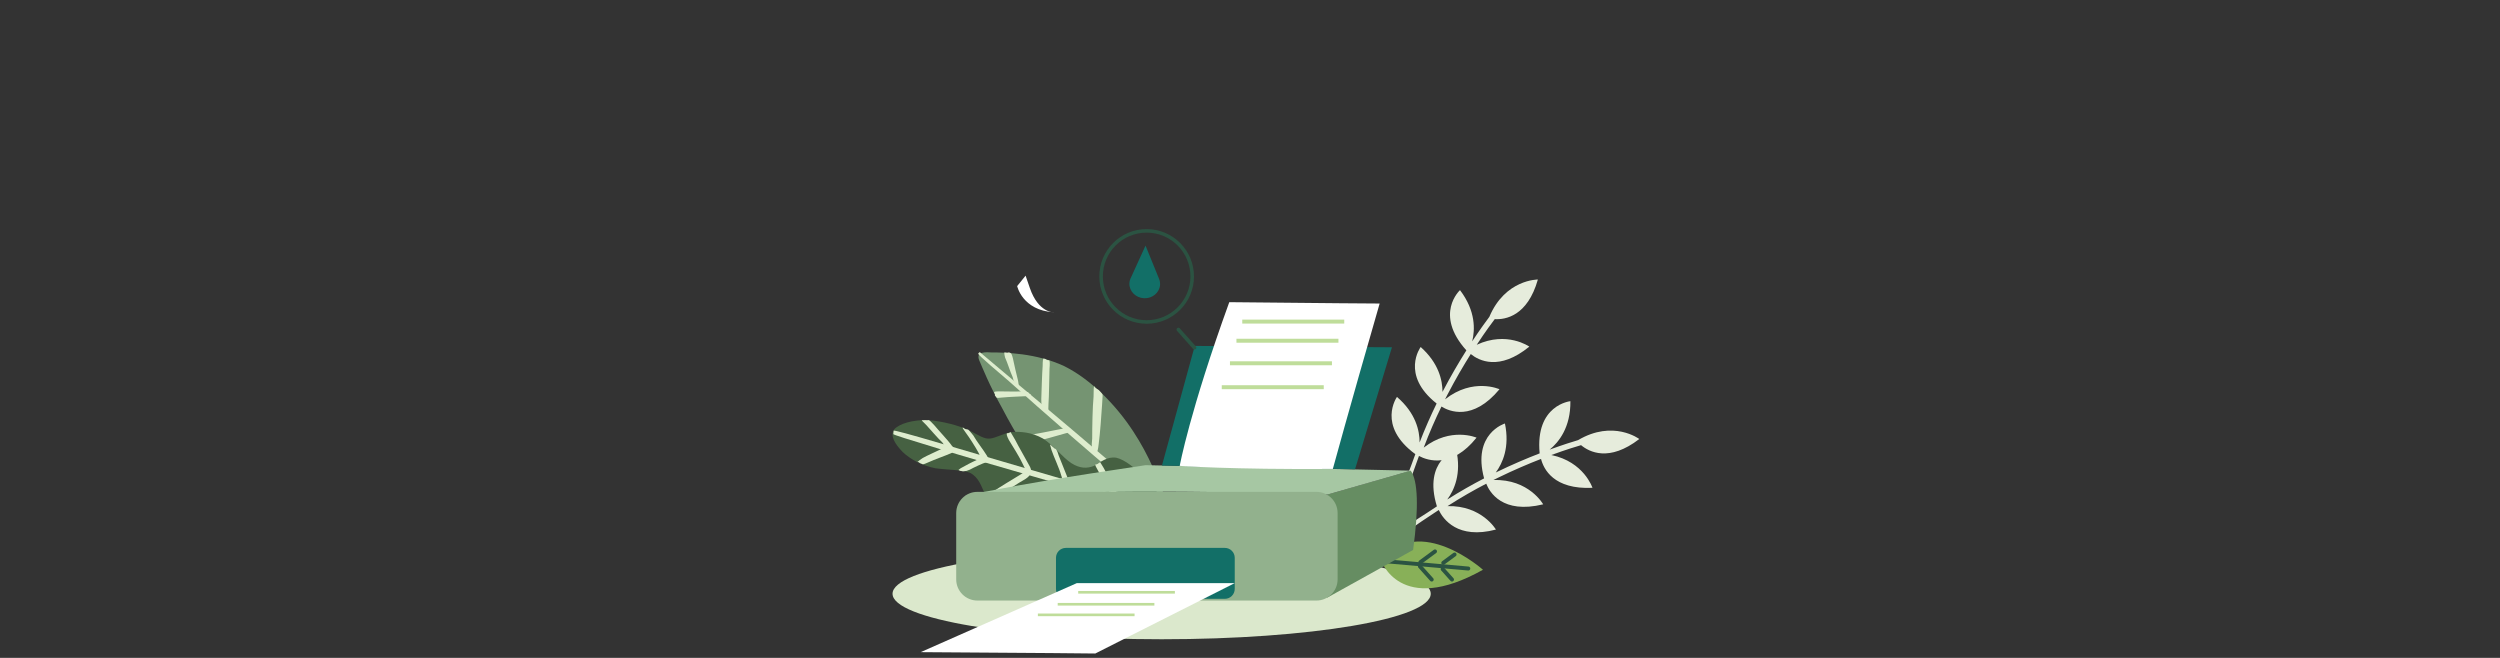 <?xml version="1.0" encoding="UTF-8"?>
<svg id="Layer_1" data-name="Layer 1" xmlns="http://www.w3.org/2000/svg" xmlns:xlink="http://www.w3.org/1999/xlink" viewBox="0 0 1140 300">
  <rect x="0" y="0" width="1140" height="300" fill="#333333" stroke="none"/>
  <defs>
    <style>
      .cls-1, .cls-2, .cls-3, .cls-4 {
        fill: none;
      }

      .cls-5 {
        clip-path: url(#clippath);
      }

      .cls-6 {
        fill: #e6ecdc;
      }

      .cls-7, .cls-8 {
        fill: #fff;
      }

      .cls-9 {
        fill: #92b18d;
      }

      .cls-10 {
        fill: #bfdd9a;
      }

      .cls-11 {
        fill: #dbe8cc;
      }

      .cls-12, .cls-13 {
        fill: #126f67;
      }

      .cls-14 {
        fill: #88b058;
      }

      .cls-2 {
        stroke-width: 1.81px;
      }

      .cls-2, .cls-3, .cls-4 {
        stroke: #2b5342;
        stroke-linecap: round;
        stroke-linejoin: round;
      }

      .cls-15 {
        clip-path: url(#clippath-1);
      }

      .cls-16 {
        clip-path: url(#clippath-2);
      }

      .cls-3 {
        stroke-width: 1.61px;
      }

      .cls-17 {
        fill: #759472;
      }

      .cls-17, .cls-18, .cls-13, .cls-19, .cls-20, .cls-21, .cls-8, .cls-22 {
        fill-rule: evenodd;
      }

      .cls-18 {
        fill: #466142;
      }

      .cls-19 {
        fill: #deedce;
      }

      .cls-20 {
        fill: #a6c7a3;
      }

      .cls-21 {
        fill: #b4cbcf;
      }

      .cls-22 {
        fill: #668d62;
      }

      .cls-4 {
        stroke-width: 1.7px;
      }
    </style>
    <clipPath id="clippath">
      <rect class="cls-1" x="407" y="250" width="246" height="42"/>
    </clipPath>
    <clipPath id="clippath-1">
      <rect class="cls-1" x="641.81" y="234.43" width="22" height="47" transform="translate(341.33 886.95) rotate(-85.22)"/>
    </clipPath>
    <clipPath id="clippath-2">
      <rect class="cls-1" x="515" y="112" width="14" height="24"/>
    </clipPath>
  </defs>
  <g class="cls-5">
    <path class="cls-11" d="M529.71,291.5c67.77,0,122.71-9.29,122.71-20.75s-54.94-20.75-122.71-20.75-122.71,9.29-122.71,20.75,54.94,20.75,122.71,20.75Z"/>
  </g>
  <path class="cls-7" d="M480.54,142.42s-7.02,.32-10.94-11.11c-1.45-4.23-1.93-5.61-1.93-5.61l-3.84,4.75s2.35,11.06,16.71,11.96Z"/>
  <path class="cls-6" d="M637.01,180.99c8.59,7.38,10.34,15.43,10.33,20.78,2.46-6.4,5.13-12.38,7.76-17.76-16.65-13.19-7.27-25.77-7.27-25.77,8.19,7.3,9.94,15.11,9.95,20.46,.01-.02,.02-.05,.04-.07,3.73-7.17,7.51-13.56,10.85-18.86-14.89-16.56-2.91-27.47-2.91-27.47,7.26,9.54,6.86,18.21,5.55,23.37,3.63-5.52,6.49-9.41,7.83-11.18,7.23-17.15,22.13-17.03,22.13-17.03-4.74,16.73-14.82,18.34-19.67,18.07-1.05,1.37-4.15,5.5-8.21,11.69,13.79-6.39,23.98,.84,23.98,.84-13.74,11.23-23.02,6.38-26.7,3.38-3.28,5.2-6.95,11.44-10.59,18.44-.38,.72-.76,1.47-1.14,2.22,12.75-10.08,24.83-4.61,24.83-4.61-12.27,14.76-23.01,10.06-26.46,7.89-2.76,5.66-5.55,11.97-8.09,18.73,12.33-9.61,24.09-4.54,24.09-4.54-11.28,14.1-22.18,10.52-26.26,8.35-5.13,14.7-6.55,15.21-6.19,31.73,.02,.71-2.86,1.99-2.87,1.42-.38-17.02,2.11-18.92,7.4-33.97-17.73-13.04-8.37-26.1-8.37-26.1h0Z"/>
  <path class="cls-6" d="M664.01,204.94c2.51,11.04-.88,18.55-4.07,22.85,5.79-3.68,11.49-6.89,16.81-9.65-5.53-20.51,9.5-25.03,9.5-25.03,2.23,10.74-1.01,18.06-4.19,22.36,.02-.01,.05-.02,.07-.04,7.27-3.54,14.1-6.43,19.95-8.69-2.1-22.17,14.02-23.8,14.02-23.8,.15,11.98-5.33,18.72-9.45,22.08,6.2-2.27,10.82-3.7,12.95-4.32,16.02-9.48,27.92-.51,27.92-.51-13.77,10.62-22.83,5.91-26.56,2.8-1.66,.48-6.61,1.95-13.56,4.5,14.89,3.08,18.77,14.95,18.77,14.95-17.72,.85-22.29-8.58-23.46-13.17-5.73,2.23-12.39,5.05-19.48,8.51-.73,.36-1.49,.73-2.24,1.11,16.24-.51,22.7,11.08,22.7,11.08-18.64,4.56-24.47-5.62-25.96-9.41-5.58,2.9-11.59,6.31-17.65,10.23,15.62-.38,22.06,10.69,22.06,10.69-17.46,4.61-24.08-4.75-26.07-8.93-12.88,8.75-14.32,8.32-23.86,21.81-.41,.58-3.48-.1-3.15-.57,9.83-13.9,12.96-13.95,26.17-22.89-6.49-21.03,8.81-25.96,8.81-25.96h0Z"/>
  <g class="cls-15">
    <g>
      <path class="cls-14" d="M629.74,255.39s8.43,25.77,46.49,4.42c0,0-28.84-25.77-46.49-4.42h0Z"/>
      <path class="cls-2" d="M632.88,256.01l36.66,3.24"/>
      <path class="cls-2" d="M662.11,264.28l-4.27-4.78"/>
      <path class="cls-2" d="M663.29,252.86l-5.16,3.81"/>
      <path class="cls-2" d="M652.86,264.28l-5.38-6.02"/>
      <path class="cls-2" d="M654.36,251.44l-6.68,4.93"/>
    </g>
  </g>
  <path class="cls-17" d="M515.97,235.51c-9.35-1.56-22.13-4.36-32.88-13.4-11.06-9.04-20.1-24.47-26.03-35.84-6.08-10.91-9.04-18.55-10.6-22.13-1.04-2.7,.73-3.84,5.3-3.43,6.86,0,20.73,.31,33.51,6.23,12.47,6.23,23.84,18.08,31.48,29.77,7.48,11.38,11.22,21.66,13.87,28.36,2.81,6.55,4.36,9.35,2.34,10.6-2.34,1.25-7.48,1.25-16.99-.16Z"/>
  <path class="cls-19" d="M460.03,173.79c-14.34-12.16-14.34-12.62-13.87-12.62,0-.11,.21-.31,.62-.62,0,0,.16,.16,14.81,12.47,14.49,12,43.64,36.62,57.66,48.93,9.77,7.89,14.55,11.95,14.34,12.16,0,.47-.62,1.09-.62,1.56-.31,.16-.94,.47-15.27-11.84-14.65-12.16-43.48-37.25-57.66-50.03h-.01Z"/>
  <path class="cls-19" d="M453.64,180.34c.31-.31-.31-1.4-.31-1.4-.21-.31,.62-.47,2.49-.47,2.34,0,7.64,.16,9.97,0,1.77,.11,2.81,.26,3.12,.47,.16,.47,.78,.78,1.25,1.09,.11,.21-.62,.41-2.18,.62-2.65,.16-7.95,.31-10.91,.62-1.66,.21-2.54,.21-2.65,0,0,0-.31-.47-.78-.94h0Z"/>
  <path class="cls-19" d="M459.87,160.7c-.47,.31-1.25,0-1.71,0-.31-.11-.26,.67,.16,2.34,1.09,2.34,2.34,6.55,3.43,8.88,.41,1.66,.78,2.49,1.09,2.49,.16,.47,.78,1.09,1.56,1.4,.21,.21,.15-.52-.16-2.18-.62-2.49-1.87-7.64-2.34-10.13-.41-1.66-.78-2.49-1.09-2.49,0,0-.31-.31-.94-.31Z"/>
  <path class="cls-19" d="M476.7,187.2c-.62-.62-1.25-1.09-1.25-1.09-.31-.62-.62-.62-.62-4.21,.16-4.05,.31-11.06,.62-14.96,0-2.39,.16-3.53,.47-3.43,.31,0,.94,.16,1.4,.62,.62,.16,1.09,.16,1.09,.16,.31,.21,.37,1.56,.16,4.05-.16,4.05-.16,12-.47,16.05-.11,2.81-.11,4.05,0,3.74-.31,0-.94-.62-1.4-.94h0Z"/>
  <path class="cls-19" d="M466.1,201.69c-.78-.62-1.25-1.4-1.71-2.18-.11-.21,1.24-.52,4.05-.94,3.58-.62,11.69-2.18,15.43-2.96,3.74-.62,3.58-.31,4.05-.31,.16,.62,.94,1.09,1.25,1.4,.31,0-.83,.31-3.43,.94-3.74,1.09-11.53,3.27-15.43,4.21-2.18,.73-3.43,.93-3.74,.62,0,0-.16-.31-.47-.78Z"/>
  <path class="cls-19" d="M499.45,206.36c-.62-.62-.78-1.09-1.25-1.25-.16-.47-.62-.94-.16-5.14,0-5.3,.16-14.34,.62-19.01,0-3.22,.1-4.83,.31-4.83,.31,.62,.94,1.09,2.03,1.71,.62,.62,1.25,1.25,1.56,1.71,.31,.46,.31,.47,0,4.83-.31,4.68-.94,13.71-1.56,18.08-.47,4.52-1.09,3.9-1.56,3.9h0Z"/>
  <path class="cls-21" d="M486.36,224.44c-.78-.16-1.4-.62-1.87-.78,.11-.21,1.46-.78,4.05-1.71,3.9-1.56,12-4.68,15.74-6.08,3.01-1.14,4.62-1.56,4.83-1.25,.62,.62,1.4,.94,2.03,1.56,.11,.31-1.09,.99-3.58,2.03-4.21,1.87-12.16,4.99-16.05,6.55-4.05,1.25-3.9,.94-4.21,.78,0,0-.62-.62-.94-1.09h0Z"/>
  <path class="cls-18" d="M525.48,239.25c-6.39,2.49-16.05,6.55-22.44,6.55-6.55,.47-9.51-3.58-11.84-7.32-2.34-3.58-3.58-7.64-6.55-8.73-2.96-.78-7.48,1.71-13.09,4.05-4.52,1.4-9.82,3.12-13.87,1.71-3.74-.94-6.55-5.3-8.42-9.82-1.71-3.9-2.96-8.1-7.01-10.13-3.58-1.4-10.13-1.25-15.74-2.03-6.08-1.25-11.38-4.05-14.96-7.48-3.43-3.58-5.77-7.32-3.9-10.13,2.34-2.81,8.73-4.52,15.43-4.36,6.7,.47,14.18,2.49,18.86,4.68,4.52,2.34,6.86,4.05,9.51,3.74,2.18-.16,5.61-2.03,9.35-2.96,4.52-.31,9.51,0,14.81,2.96,4.83,3.12,9.04,8.73,12.93,11.22,3.89,2.49,7.17,2.49,10.29,1.25,3.12-1.71,5.92-4.36,10.13-3.74,3.74,.78,9.04,4.83,13.09,9.51,4.36,4.52,8.26,9.19,10.6,12.62,2.49,2.96,2.96,4.21,2.34,4.83-1.09,1.09-3.58,1.4-9.51,3.58h-.01Z"/>
  <path class="cls-19" d="M535.3,234.57c-.11,.41-.21,.78-.31,1.09l-21.66-6.08c-21.04-6.39-63.9-18.39-85.09-24.93-14.13-4.26-21.1-6.49-20.89-6.7,0-.47,.16-1.09,.16-1.56,.11-.31,7.22,1.61,21.35,5.77,21.19,6.23,63.27,18.55,84.31,24.62,14.23,4.26,21.25,6.49,21.04,6.7,.47,0,.78,.62,1.09,1.09Z"/>
  <path class="cls-19" d="M420.75,208.86c1.87-1.09,6.55-3.12,8.73-4.21,1.25-.83,1.25-1.87,0-3.12-1.87-1.71-5.3-5.77-7.17-7.79-1.56-1.45-2.18-2.18-1.87-2.18,.31,.16,1.25,0,1.4,0,.78,.16,1.25,0,1.71,0,.31,.11,1.09,.83,2.34,2.18,2.03,2.49,6.55,7.17,8.26,9.66,1.45,1.35,1.3,2.44-.47,3.27-2.49,1.09-7.79,2.96-10.13,4.05-2.81,1.25-2.49,.94-2.96,.94-.47-.31-1.09-.31-1.71-.94-.78-.16-1.25-.16-1.25-.16,0,0,.47,0,.78,.16,0,0,0-.31,2.34-1.87h0Z"/>
  <path class="cls-19" d="M438.05,214.78c-.16-.16-.62-.16-.94-.47-.47,0-.47,.47,.94-.78,1.87-1.09,5.45-2.96,7.64-3.9,1.25-.63,1.4-1.72,.47-3.27-1.25-2.34-4.21-7.01-5.77-9.04-1.14-1.56-1.61-2.34-1.4-2.34,0,0,.78,.16,.94,.62,.94,.16,1.56,.31,1.56,.31,.31,.21,1.09,1.09,2.34,2.65,1.25,2.34,4.68,6.7,6.08,9.04,1.14,1.66,1.14,2.7,0,3.12-2.03,.62-5.92,2.49-7.64,3.43-1.25,.52-1.92,.73-2.03,.62-.62,.16-.94,.16-1.25,.16-.31-.11-.63-.16-.94-.16h0Z"/>
  <path class="cls-19" d="M450.05,227.25c-.16-.47-.31-.94-.78-1.09,0-.31,1.14-.94,3.43-1.87,3.12-2.18,9.19-5.77,12.47-7.79,2.81-1.71,2.81-1.87,1.25-4.83-1.25-2.81-4.68-8.26-6.39-11.06-.93-1.77-1.19-2.81-.78-3.12,.16,.16,.94,0,1.56-.47l2.03,3.43c1.56,3.12,5.14,9.19,6.86,12.47,1.04,2.08,.36,3.9-2.03,5.45-3.43,1.87-9.97,6.39-13.25,8.26-2.6,1.56-3.85,2.18-3.74,1.87,0,0-.31-.47-.62-1.25h-.01Z"/>
  <path class="cls-19" d="M475.92,231.92c-.78,.31-1.09,.62-2.03,.78-.31,.16-1.25,.47-1.56,.62-.52,.31,.16-.41,2.03-2.18,2.18-2.18,6.39-6.86,8.73-9.04,1.35-1.56,1.61-3.38,.78-5.45-.78-2.96-3.43-8.57-4.36-11.38-.63-1.97-.78-2.8-.47-2.49,.16,.16,1.25,1.25,1.87,1.71,.62,.16,1.09,.62,1.87,3.27,1.09,2.65,2.96,7.48,4.05,10.13,.52,1.66,.26,3.17-.78,4.52-1.56,1.56-4.99,5.14-6.86,6.7-1.14,1.35-1.82,2.13-2.03,2.34,0,0-.94,.16-1.25,.47h.01Z"/>
  <path class="cls-19" d="M494.16,242.36c-.62-.62-.94-.62-1.25-1.09-.31-.11,.47-.99,2.34-2.65,2.49-2.49,7.01-7.48,9.51-9.97,1.56-1.77,1.82-3.43,.78-4.99-.94-2.18-3.74-7.01-4.83-9.04-.93-1.56-1.35-2.5-1.25-2.81,.31,0,.94-.16,1.25-.47l.94-.62,1.71,2.81c1.4,2.65,4.36,8.57,6.08,11.22s1.71,2.65-1.09,5.61c-2.49,2.49-7.64,8.1-10.13,10.6-1.87,1.97-2.86,2.8-2.96,2.49l-1.09-1.09h0Z"/>
  <path class="cls-22" d="M605.27,225.53c2.49,18.86,2.34,34.6-.16,47.06,26.18-14.49,39.27-21.82,39.27-21.82,2.65-19.48,2.18-31.64-1.09-36.16-25.4,7.32-38.03,10.91-38.03,10.91h.01Z"/>
  <path class="cls-20" d="M643.3,214.62c-17.77,5.14-30.39,8.73-38.03,10.91-61.71-2.03-116.88-1.71-165.19,.62,19.01-4.21,46.44-8.73,82.29-14.03,80.57,1.56,120.93,2.49,120.93,2.49h0Z"/>
  <path class="cls-9" d="M600.29,224.29h-154.6c-5.34,0-9.66,4.33-9.66,9.66v30.24c0,5.33,4.32,9.66,9.66,9.66h154.6c5.33,0,9.66-4.33,9.66-9.66v-30.24c0-5.33-4.33-9.66-9.66-9.66Z"/>
  <path class="cls-12" d="M558.52,249.84h-72.47c-2.5,0-4.52,2.02-4.52,4.52v14.18c0,2.5,2.02,4.52,4.52,4.52h72.47c2.5,0,4.52-2.02,4.52-4.52v-14.18c0-2.5-2.02-4.52-4.52-4.52Z"/>
  <path class="cls-13" d="M617.9,214c-58.75-1.09-88.05-1.71-88.05-1.71,9.97-36.31,14.96-54.55,14.96-54.55,60,.47,89.92,.62,89.92,.62-11.22,37.09-16.83,55.64-16.83,55.64Z"/>
  <path class="cls-8" d="M607.77,213.84c-46.75,.31-69.82-1.4-69.82-1.4,0,0,4.52-24.78,22.6-74.65,42.7,.47,68.57,.62,68.57,.62-14.18,49.09-21.35,75.43-21.35,75.43Z"/>
  <path class="cls-8" d="M419.82,297.38c53.14,.31,79.64,.62,79.64,.62,0,0,21.19-10.75,63.58-32.1h-72s-23.69,10.44-71.22,31.48Z"/>
  <path class="cls-10" d="M612.98,145.74h-46.51v1.81h46.51v-1.81Z"/>
  <path class="cls-10" d="M610.33,154.47h-46.51v1.81h46.51v-1.81Z"/>
  <path class="cls-10" d="M607.37,164.75h-46.51v1.81h46.51v-1.81Z"/>
  <path class="cls-10" d="M603.63,175.66h-46.51v1.81h46.51v-1.81Z"/>
  <path class="cls-10" d="M535.75,269.48h-44.09v1.21h44.09v-1.21Z"/>
  <path class="cls-10" d="M526.4,274.94h-44.09v1.21h44.09v-1.21Z"/>
  <path class="cls-10" d="M517.36,279.77h-44.09v1.21h44.09v-1.21Z"/>
  <path class="cls-3" d="M522.87,146.82c11.47,0,20.78-9.3,20.78-20.77s-9.3-20.78-20.78-20.78-20.77,9.3-20.77,20.78,9.3,20.77,20.77,20.77Z"/>
  <path class="cls-4" d="M537.35,150.29l7.34,8.26"/>
  <g class="cls-16">
    <path class="cls-12" d="M528.53,127.15l-6.17-15.15-6.62,14.52c-.42,.79-.68,1.67-.73,2.6-.19,3.6,2.79,6.68,6.65,6.87,3.86,.19,7.14-2.57,7.33-6.18,.05-.94-.12-1.84-.46-2.66h0Z"/>
  </g>
</svg>